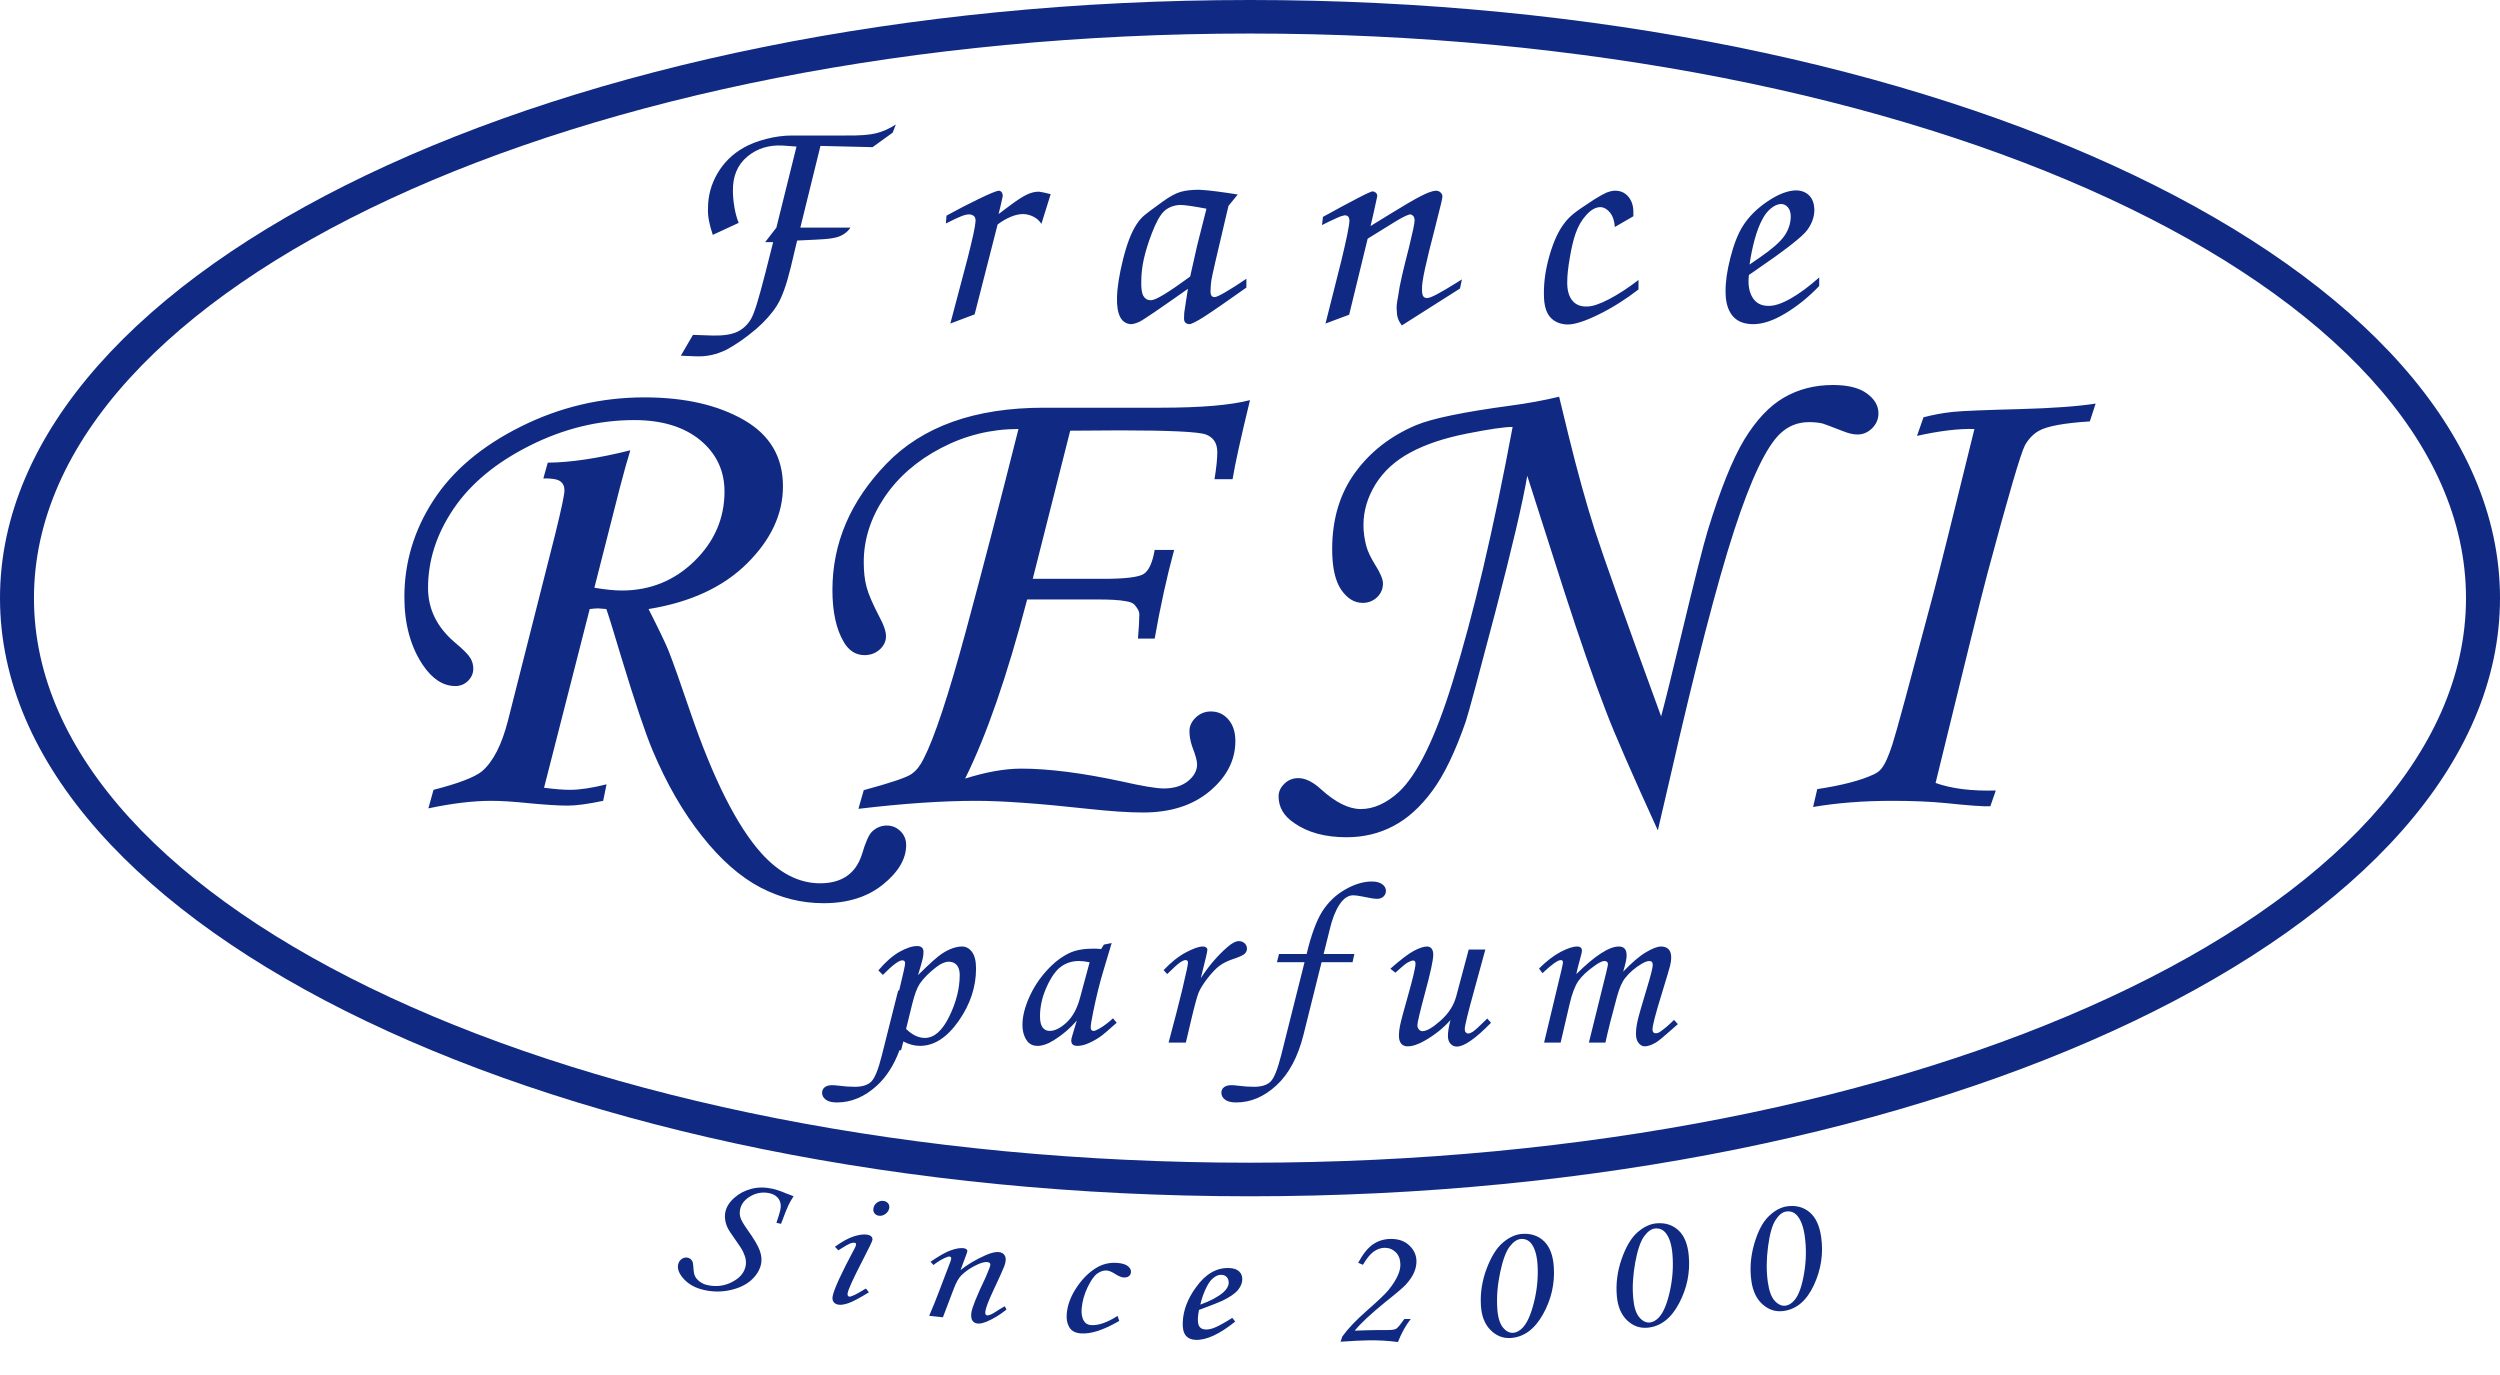 <svg width="60" height="33" viewBox="0 0 60 33" fill="none" xmlns="http://www.w3.org/2000/svg">
<path fill-rule="evenodd" clip-rule="evenodd" d="M30 0C46.569 0 60 6.427 60 14.355C60 22.284 46.569 28.711 30 28.711C13.431 28.711 0 22.284 0 14.355C0 6.427 13.431 0 30 0ZM30 0.805C46.118 0.805 59.184 6.872 59.184 14.355C59.184 21.839 46.118 27.905 30 27.905C13.882 27.905 0.815 21.839 0.815 14.355C0.815 6.872 13.882 0.805 30 0.805Z" fill="#102A83"/>
<path fill-rule="evenodd" clip-rule="evenodd" d="M26.494 22.67L26.68 22.633L26.473 23.326C26.39 23.602 26.311 23.92 26.238 24.28C26.197 24.475 26.177 24.602 26.177 24.658C26.177 24.714 26.2 24.742 26.246 24.742C26.275 24.742 26.322 24.723 26.385 24.686C26.499 24.62 26.608 24.537 26.712 24.439L26.801 24.546C26.591 24.734 26.456 24.848 26.397 24.887C26.278 24.966 26.167 25.026 26.06 25.063C25.989 25.088 25.92 25.101 25.854 25.101C25.807 25.101 25.771 25.09 25.746 25.069C25.722 25.047 25.71 25.014 25.71 24.973C25.71 24.946 25.718 24.909 25.733 24.861L25.844 24.492C25.684 24.68 25.494 24.841 25.274 24.976C25.14 25.059 25.016 25.101 24.903 25.101C24.795 25.101 24.714 25.064 24.656 24.989C24.578 24.888 24.539 24.756 24.539 24.593C24.539 24.4 24.592 24.184 24.696 23.946C24.801 23.709 24.94 23.493 25.116 23.299C25.291 23.105 25.476 22.962 25.67 22.871C25.82 22.801 26.012 22.767 26.247 22.767C26.307 22.767 26.366 22.77 26.427 22.778L26.494 22.67ZM21.588 25.205C21.456 25.56 21.277 25.841 21.052 26.049C20.755 26.323 20.433 26.459 20.086 26.459C19.969 26.459 19.881 26.437 19.82 26.393C19.761 26.348 19.73 26.294 19.73 26.228C19.73 26.172 19.751 26.127 19.793 26.094C19.835 26.061 19.894 26.044 19.972 26.044C20.011 26.044 20.067 26.049 20.143 26.058C20.273 26.075 20.397 26.083 20.516 26.083C20.698 26.083 20.832 26.04 20.914 25.955C20.998 25.87 21.081 25.662 21.164 25.33L21.556 23.772H21.58L21.581 23.766C21.676 23.378 21.723 23.163 21.723 23.119C21.723 23.072 21.7 23.048 21.654 23.048C21.573 23.048 21.418 23.165 21.189 23.398L21.081 23.289C21.25 23.089 21.416 22.943 21.582 22.847C21.749 22.753 21.893 22.705 22.014 22.705C22.06 22.705 22.096 22.716 22.124 22.74C22.15 22.762 22.164 22.796 22.164 22.84C22.164 22.893 22.158 22.947 22.146 23.003C22.134 23.059 22.096 23.192 22.033 23.402C22.316 23.122 22.509 22.949 22.613 22.884C22.787 22.772 22.946 22.716 23.09 22.716C23.184 22.716 23.263 22.76 23.329 22.848C23.393 22.935 23.425 23.068 23.425 23.245C23.425 23.686 23.286 24.106 23.007 24.504C22.727 24.902 22.419 25.101 22.079 25.101C21.947 25.101 21.813 25.066 21.681 24.995L21.626 25.205H21.588ZM21.746 24.694C21.893 24.838 22.043 24.91 22.197 24.91C22.419 24.91 22.614 24.739 22.781 24.398C22.949 24.056 23.033 23.724 23.033 23.399C23.033 23.294 23.009 23.216 22.962 23.161C22.915 23.108 22.851 23.081 22.772 23.081C22.683 23.081 22.582 23.124 22.471 23.21C22.298 23.343 22.167 23.476 22.076 23.607C22.011 23.702 21.95 23.866 21.892 24.1L21.746 24.694ZM37.019 23.356L36.937 23.244C37.119 23.063 37.294 22.93 37.458 22.844C37.623 22.759 37.754 22.716 37.849 22.716C37.887 22.716 37.917 22.725 37.937 22.741C37.956 22.758 37.966 22.782 37.966 22.812C37.966 22.846 37.951 22.915 37.922 23.015C37.878 23.168 37.849 23.289 37.832 23.378C38.277 22.937 38.618 22.716 38.853 22.716C38.914 22.716 38.961 22.733 38.992 22.768C39.023 22.802 39.039 22.857 39.039 22.931C39.039 23.007 39.012 23.137 38.956 23.32C39.166 23.101 39.349 22.944 39.503 22.854C39.658 22.762 39.779 22.716 39.866 22.716C39.944 22.716 40.003 22.738 40.046 22.782C40.089 22.826 40.109 22.893 40.109 22.984C40.109 23.039 40.1 23.103 40.082 23.178C40.063 23.253 39.996 23.48 39.879 23.861C39.733 24.332 39.66 24.614 39.66 24.706C39.66 24.767 39.686 24.798 39.738 24.798C39.773 24.798 39.807 24.787 39.84 24.765C39.95 24.688 40.062 24.592 40.176 24.478L40.269 24.579C40.23 24.61 40.156 24.675 40.049 24.772C39.901 24.904 39.8 24.986 39.744 25.019C39.637 25.082 39.546 25.112 39.473 25.112C39.417 25.112 39.369 25.085 39.326 25.032C39.283 24.979 39.263 24.905 39.263 24.81C39.263 24.723 39.276 24.62 39.301 24.504C39.327 24.387 39.402 24.124 39.526 23.715C39.62 23.408 39.666 23.222 39.666 23.157C39.666 23.095 39.639 23.064 39.583 23.064C39.537 23.064 39.476 23.087 39.398 23.132C39.24 23.227 39.106 23.342 39 23.477C38.926 23.572 38.862 23.722 38.806 23.927C38.683 24.375 38.591 24.74 38.53 25.023H38.133L38.547 23.349C38.576 23.228 38.591 23.159 38.591 23.14C38.591 23.116 38.584 23.097 38.568 23.084C38.554 23.071 38.532 23.064 38.505 23.064C38.455 23.064 38.377 23.102 38.271 23.178C38.088 23.307 37.956 23.432 37.875 23.552C37.795 23.673 37.726 23.856 37.669 24.103L37.455 25.023H37.058L37.371 23.715C37.464 23.337 37.511 23.131 37.511 23.099C37.511 23.06 37.493 23.042 37.46 23.042C37.388 23.042 37.242 23.146 37.019 23.356ZM35.249 22.789H35.648L35.386 23.748C35.231 24.304 35.154 24.621 35.154 24.698C35.154 24.733 35.162 24.759 35.178 24.777C35.195 24.794 35.214 24.804 35.234 24.804C35.266 24.804 35.303 24.79 35.346 24.763C35.407 24.721 35.523 24.615 35.694 24.445L35.785 24.546C35.413 24.927 35.139 25.118 34.963 25.118C34.905 25.118 34.854 25.096 34.813 25.051C34.771 25.007 34.75 24.943 34.75 24.861C34.75 24.766 34.77 24.64 34.811 24.482C34.646 24.668 34.444 24.832 34.201 24.972C34.04 25.066 33.901 25.112 33.782 25.112C33.717 25.112 33.667 25.091 33.63 25.049C33.593 25.007 33.574 24.94 33.574 24.849C33.574 24.778 33.583 24.701 33.6 24.619C33.623 24.503 33.685 24.271 33.784 23.924C33.909 23.482 33.972 23.218 33.972 23.13C33.972 23.078 33.954 23.053 33.917 23.053C33.884 23.053 33.838 23.07 33.781 23.102C33.725 23.136 33.627 23.217 33.489 23.345L33.369 23.249C33.617 23.031 33.805 22.887 33.935 22.819C34.065 22.751 34.17 22.716 34.248 22.716C34.293 22.716 34.329 22.732 34.356 22.764C34.384 22.797 34.398 22.846 34.398 22.915C34.398 23.041 34.331 23.351 34.196 23.846C34.077 24.291 34.017 24.545 34.017 24.607C34.017 24.646 34.029 24.678 34.054 24.707C34.08 24.734 34.106 24.748 34.136 24.748C34.239 24.748 34.386 24.663 34.575 24.494C34.765 24.325 34.889 24.132 34.948 23.917L35.249 22.789ZM30.696 22.896H31.359C31.468 22.439 31.593 22.1 31.733 21.876C31.875 21.654 32.057 21.478 32.283 21.349C32.508 21.221 32.721 21.156 32.921 21.156C33.034 21.156 33.119 21.179 33.176 21.223C33.234 21.267 33.262 21.318 33.262 21.379C33.262 21.434 33.243 21.48 33.204 21.516C33.165 21.553 33.114 21.572 33.052 21.572C32.986 21.572 32.865 21.553 32.685 21.514C32.597 21.497 32.527 21.487 32.478 21.487C32.356 21.487 32.246 21.561 32.147 21.71C32.05 21.859 31.971 22.06 31.912 22.313L31.767 22.896H32.505L32.461 23.092H31.718L31.282 24.842C31.147 25.373 30.931 25.776 30.634 26.049C30.337 26.323 30.015 26.459 29.668 26.459C29.551 26.459 29.463 26.437 29.403 26.393C29.343 26.348 29.313 26.294 29.313 26.228C29.313 26.172 29.333 26.127 29.375 26.094C29.417 26.061 29.477 26.044 29.554 26.044C29.593 26.044 29.65 26.049 29.726 26.058C29.855 26.075 29.979 26.083 30.098 26.083C30.281 26.083 30.414 26.04 30.497 25.955C30.58 25.87 30.663 25.662 30.747 25.33L31.309 23.092H30.647L30.696 22.896ZM28.46 25.023H28.046L28.24 24.286C28.335 23.924 28.417 23.58 28.487 23.255C28.503 23.174 28.512 23.125 28.512 23.104C28.512 23.062 28.492 23.042 28.451 23.042C28.423 23.042 28.38 23.06 28.323 23.098C28.266 23.136 28.162 23.23 28.012 23.378L27.927 23.283C28.105 23.094 28.283 22.952 28.461 22.858C28.638 22.763 28.774 22.716 28.869 22.716C28.902 22.716 28.929 22.724 28.948 22.739C28.968 22.754 28.977 22.772 28.977 22.795C28.977 22.819 28.965 22.882 28.94 22.985L28.819 23.477C29.006 23.188 29.216 22.941 29.451 22.735C29.563 22.637 29.657 22.587 29.733 22.587C29.789 22.587 29.835 22.605 29.872 22.64C29.909 22.676 29.927 22.717 29.927 22.765C29.927 22.814 29.909 22.856 29.873 22.89C29.837 22.925 29.747 22.966 29.603 23.014C29.466 23.059 29.355 23.115 29.269 23.178C29.183 23.243 29.089 23.341 28.985 23.473C28.883 23.605 28.811 23.719 28.77 23.816C28.73 23.913 28.668 24.14 28.585 24.493L28.46 25.023ZM26.151 23.094C26.051 23.075 25.967 23.064 25.899 23.064C25.733 23.064 25.588 23.109 25.464 23.2C25.34 23.29 25.225 23.453 25.119 23.688C25.013 23.923 24.96 24.157 24.96 24.391C24.96 24.516 24.981 24.605 25.023 24.66C25.066 24.715 25.122 24.742 25.19 24.742C25.317 24.742 25.453 24.674 25.599 24.538C25.745 24.402 25.852 24.205 25.92 23.95L26.151 23.094Z" fill="#102A83"/>
<path fill-rule="evenodd" clip-rule="evenodd" d="M18.745 29.372L18.634 29.348C18.681 29.212 18.712 29.109 18.728 29.038C18.75 28.937 18.738 28.85 18.692 28.779C18.645 28.707 18.57 28.66 18.468 28.637C18.31 28.603 18.16 28.626 18.019 28.705C17.878 28.785 17.793 28.889 17.764 29.02C17.749 29.09 17.751 29.157 17.77 29.221C17.79 29.285 17.844 29.379 17.933 29.505C18.095 29.731 18.196 29.902 18.236 30.019C18.277 30.135 18.286 30.242 18.265 30.34C18.233 30.483 18.154 30.612 18.028 30.724C17.902 30.837 17.735 30.916 17.529 30.962C17.323 31.008 17.115 31.008 16.907 30.962C16.701 30.918 16.538 30.831 16.418 30.703C16.299 30.575 16.251 30.456 16.276 30.347C16.289 30.289 16.318 30.244 16.363 30.214C16.408 30.183 16.456 30.174 16.503 30.184C16.552 30.195 16.589 30.221 16.613 30.264C16.628 30.29 16.638 30.342 16.642 30.42C16.645 30.515 16.659 30.587 16.683 30.634C16.708 30.681 16.746 30.724 16.799 30.763C16.852 30.802 16.913 30.828 16.982 30.843C17.189 30.888 17.384 30.864 17.567 30.77C17.75 30.676 17.858 30.552 17.892 30.398C17.904 30.345 17.906 30.291 17.898 30.234C17.89 30.178 17.867 30.111 17.831 30.035C17.805 29.981 17.742 29.885 17.643 29.745C17.545 29.608 17.485 29.515 17.463 29.468C17.431 29.399 17.411 29.332 17.403 29.267C17.395 29.202 17.397 29.141 17.41 29.081C17.437 28.961 17.507 28.85 17.623 28.748C17.738 28.645 17.873 28.574 18.03 28.533C18.187 28.491 18.355 28.49 18.534 28.529C18.624 28.548 18.732 28.584 18.858 28.638C18.93 28.667 18.993 28.691 19.046 28.709C18.995 28.788 18.952 28.863 18.918 28.935C18.884 29.007 18.826 29.153 18.745 29.372V29.372ZM21.211 28.823C21.256 28.831 21.291 28.85 21.316 28.882C21.34 28.914 21.349 28.951 21.342 28.993C21.332 29.051 21.301 29.098 21.25 29.135C21.198 29.172 21.145 29.186 21.09 29.177C21.046 29.17 21.012 29.151 20.987 29.118C20.962 29.085 20.954 29.047 20.962 29.002C20.971 28.943 21.001 28.896 21.05 28.861C21.099 28.826 21.153 28.814 21.211 28.823ZM20.12 30.007L20.038 29.922C20.207 29.799 20.358 29.717 20.488 29.674C20.619 29.632 20.726 29.618 20.81 29.632C20.857 29.639 20.891 29.654 20.913 29.677C20.934 29.699 20.943 29.727 20.938 29.759C20.931 29.797 20.857 29.953 20.714 30.227C20.482 30.674 20.358 30.946 20.342 31.043C20.338 31.063 20.341 31.079 20.349 31.094C20.358 31.108 20.367 31.117 20.379 31.119C20.426 31.127 20.56 31.062 20.781 30.924L20.854 31.015C20.625 31.156 20.459 31.243 20.359 31.277C20.259 31.31 20.18 31.322 20.122 31.312C20.07 31.304 20.032 31.283 20.007 31.248C19.982 31.214 19.974 31.171 19.982 31.119C20.01 30.952 20.188 30.563 20.515 29.953C20.531 29.924 20.541 29.897 20.545 29.873C20.549 29.847 20.538 29.831 20.512 29.827C20.482 29.822 20.447 29.827 20.406 29.842C20.365 29.858 20.269 29.913 20.12 30.007ZM22.402 30.36L22.333 30.282C22.541 30.139 22.706 30.046 22.825 30.006C22.943 29.964 23.043 29.948 23.123 29.956C23.155 29.96 23.178 29.969 23.195 29.983C23.211 29.996 23.219 30.011 23.217 30.027C23.215 30.039 23.209 30.06 23.199 30.089L23.053 30.482C23.219 30.347 23.423 30.227 23.665 30.12C23.793 30.065 23.895 30.042 23.973 30.05C24.03 30.057 24.074 30.078 24.102 30.115C24.131 30.151 24.142 30.201 24.135 30.263C24.13 30.305 24.118 30.351 24.098 30.401C24.065 30.486 23.982 30.669 23.85 30.95C23.725 31.213 23.658 31.39 23.648 31.48C23.645 31.508 23.646 31.529 23.653 31.544C23.661 31.559 23.673 31.568 23.689 31.569C23.732 31.574 23.803 31.544 23.903 31.479C23.974 31.431 24.045 31.389 24.115 31.35L24.156 31.429C24.006 31.55 23.854 31.644 23.699 31.711C23.6 31.753 23.522 31.772 23.462 31.765C23.406 31.759 23.365 31.736 23.338 31.695C23.311 31.655 23.303 31.593 23.312 31.509C23.326 31.39 23.442 31.102 23.66 30.646C23.729 30.483 23.765 30.387 23.768 30.359C23.773 30.319 23.748 30.296 23.694 30.29C23.635 30.284 23.555 30.304 23.456 30.35C23.308 30.417 23.181 30.502 23.076 30.604C23.009 30.67 22.946 30.78 22.889 30.934L22.63 31.615L22.3 31.579C22.385 31.384 22.46 31.198 22.527 31.02L22.81 30.278C22.821 30.249 22.827 30.228 22.829 30.215C22.833 30.18 22.819 30.16 22.79 30.157C22.766 30.154 22.73 30.165 22.683 30.188C22.584 30.232 22.491 30.29 22.402 30.36ZM26.822 31.582L26.862 31.702C26.486 31.922 26.177 32.022 25.933 32.001C25.803 31.99 25.713 31.94 25.662 31.852C25.61 31.764 25.59 31.655 25.602 31.527C25.62 31.315 25.701 31.101 25.846 30.888C25.99 30.674 26.156 30.515 26.344 30.409C26.491 30.328 26.652 30.296 26.827 30.311C26.936 30.32 27.018 30.346 27.07 30.388C27.124 30.431 27.148 30.479 27.143 30.532C27.14 30.574 27.122 30.607 27.09 30.63C27.058 30.654 27.015 30.663 26.962 30.659C26.911 30.654 26.846 30.628 26.768 30.578C26.688 30.525 26.619 30.497 26.563 30.492C26.491 30.486 26.416 30.509 26.338 30.563C26.262 30.616 26.183 30.727 26.103 30.893C26.023 31.06 25.975 31.23 25.96 31.403C25.949 31.531 25.968 31.632 26.017 31.707C26.052 31.764 26.106 31.796 26.178 31.802C26.352 31.817 26.567 31.744 26.822 31.582ZM29.575 31.629L29.645 31.718C29.27 32.02 28.954 32.166 28.694 32.157C28.59 32.153 28.51 32.117 28.457 32.051C28.404 31.984 28.38 31.88 28.386 31.738C28.396 31.45 28.503 31.168 28.707 30.89C28.935 30.574 29.199 30.421 29.5 30.433C29.605 30.436 29.685 30.463 29.738 30.513C29.792 30.562 29.818 30.629 29.815 30.713C29.811 30.8 29.775 30.884 29.705 30.967C29.635 31.049 29.512 31.133 29.337 31.218C29.249 31.259 29.063 31.332 28.776 31.438C28.761 31.51 28.752 31.579 28.749 31.645C28.746 31.74 28.76 31.808 28.792 31.846C28.824 31.886 28.872 31.906 28.935 31.908C28.996 31.91 29.063 31.897 29.137 31.869C29.236 31.831 29.382 31.75 29.575 31.629ZM28.808 31.311C29.05 31.223 29.233 31.125 29.357 31.019C29.441 30.944 29.485 30.868 29.488 30.791C29.49 30.734 29.475 30.687 29.443 30.651C29.411 30.616 29.368 30.598 29.315 30.596C29.26 30.593 29.207 30.61 29.154 30.646C29.082 30.694 29.021 30.767 28.97 30.865C28.896 31.01 28.842 31.159 28.808 31.311ZM32.711 30.355L32.596 30.307C32.711 30.094 32.831 29.945 32.955 29.862C33.079 29.779 33.219 29.736 33.375 29.734C33.562 29.732 33.711 29.784 33.823 29.89C33.936 29.997 33.993 30.122 33.995 30.266C33.996 30.355 33.978 30.446 33.938 30.538C33.899 30.63 33.834 30.726 33.743 30.827C33.684 30.893 33.522 31.032 33.257 31.242C32.903 31.53 32.655 31.761 32.513 31.936C32.707 31.928 32.907 31.923 33.113 31.921C33.179 31.92 33.237 31.92 33.286 31.921C33.394 31.923 33.468 31.913 33.508 31.89C33.547 31.866 33.612 31.788 33.702 31.657L33.858 31.655C33.739 31.807 33.636 31.992 33.55 32.209C33.444 32.194 33.333 32.183 33.216 32.176C33.099 32.169 32.976 32.167 32.847 32.168C32.694 32.17 32.469 32.181 32.173 32.201L32.217 32.074C32.349 31.89 32.547 31.682 32.811 31.45C33.073 31.22 33.242 31.06 33.317 30.969C33.426 30.836 33.505 30.712 33.554 30.595C33.592 30.509 33.61 30.425 33.609 30.343C33.607 30.222 33.57 30.126 33.497 30.053C33.423 29.982 33.334 29.946 33.228 29.947C33.14 29.949 33.054 29.979 32.969 30.038C32.885 30.098 32.799 30.203 32.711 30.355V30.355ZM36.537 29.613C36.749 29.6 36.923 29.66 37.06 29.793C37.197 29.927 37.275 30.134 37.292 30.414C37.317 30.813 37.23 31.191 37.029 31.548C36.829 31.904 36.571 32.092 36.255 32.112C36.07 32.123 35.909 32.059 35.772 31.92C35.634 31.782 35.557 31.586 35.542 31.334C35.523 31.037 35.569 30.742 35.678 30.451C35.788 30.159 35.919 29.948 36.072 29.82C36.225 29.691 36.38 29.622 36.537 29.613ZM36.504 29.735C36.412 29.741 36.321 29.802 36.232 29.918C36.143 30.035 36.066 30.243 36.003 30.542C35.94 30.842 35.917 31.125 35.934 31.392C35.947 31.607 35.992 31.762 36.067 31.855C36.142 31.949 36.225 31.993 36.315 31.988C36.393 31.983 36.47 31.942 36.543 31.866C36.651 31.753 36.743 31.548 36.817 31.249C36.891 30.95 36.919 30.652 36.901 30.355C36.886 30.126 36.837 29.957 36.752 29.847C36.689 29.766 36.606 29.729 36.504 29.735ZM39.756 29.36C39.968 29.342 40.143 29.398 40.283 29.528C40.424 29.658 40.507 29.863 40.531 30.143C40.566 30.541 40.488 30.921 40.296 31.283C40.105 31.644 39.852 31.838 39.537 31.865C39.352 31.881 39.189 31.822 39.048 31.686C38.908 31.551 38.826 31.357 38.804 31.105C38.778 30.809 38.816 30.513 38.918 30.219C39.021 29.925 39.147 29.711 39.296 29.579C39.446 29.446 39.599 29.374 39.756 29.36ZM39.726 29.483C39.634 29.491 39.545 29.554 39.458 29.673C39.372 29.792 39.3 30.002 39.245 30.303C39.19 30.604 39.174 30.887 39.197 31.154C39.216 31.369 39.264 31.522 39.342 31.614C39.42 31.706 39.504 31.748 39.593 31.74C39.672 31.733 39.747 31.691 39.818 31.613C39.924 31.497 40.01 31.29 40.077 30.989C40.143 30.688 40.164 30.39 40.138 30.094C40.118 29.865 40.064 29.697 39.976 29.59C39.911 29.51 39.828 29.475 39.726 29.483ZM42.895 28.951C43.105 28.923 43.284 28.97 43.43 29.093C43.577 29.216 43.67 29.416 43.709 29.695C43.764 30.09 43.706 30.474 43.532 30.845C43.36 31.215 43.118 31.422 42.804 31.464C42.62 31.489 42.454 31.438 42.307 31.309C42.16 31.182 42.068 30.992 42.033 30.742C41.992 30.447 42.015 30.15 42.102 29.851C42.189 29.552 42.304 29.332 42.447 29.193C42.59 29.053 42.739 28.973 42.895 28.951ZM42.871 29.076C42.78 29.088 42.694 29.156 42.614 29.279C42.533 29.402 42.473 29.615 42.433 29.918C42.393 30.222 42.391 30.506 42.428 30.771C42.458 30.984 42.514 31.135 42.596 31.223C42.679 31.311 42.765 31.348 42.853 31.336C42.932 31.326 43.005 31.279 43.072 31.198C43.172 31.078 43.247 30.866 43.298 30.562C43.35 30.258 43.355 29.959 43.314 29.665C43.282 29.438 43.22 29.273 43.127 29.169C43.058 29.093 42.972 29.062 42.871 29.076Z" fill="#102A83"/>
<path fill-rule="evenodd" clip-rule="evenodd" d="M14.153 14.617L13.057 18.906C13.313 18.939 13.522 18.956 13.678 18.956C13.914 18.956 14.207 18.912 14.557 18.824L14.476 19.22C14.112 19.296 13.831 19.335 13.627 19.335C13.416 19.335 13.104 19.316 12.692 19.277C12.327 19.239 12.027 19.22 11.787 19.22C11.353 19.22 10.852 19.28 10.281 19.401L10.404 18.956C10.999 18.804 11.386 18.656 11.565 18.513C11.835 18.282 12.043 17.875 12.191 17.295L13.332 12.792C13.474 12.212 13.547 11.871 13.547 11.767C13.547 11.67 13.511 11.596 13.444 11.55C13.374 11.5 13.241 11.478 13.04 11.483L13.146 11.104C13.697 11.099 14.357 11 15.128 10.807C15.064 11.011 14.978 11.313 14.874 11.714L14.265 14.106C14.527 14.15 14.747 14.172 14.925 14.172C15.601 14.172 16.183 13.938 16.665 13.468C17.146 12.998 17.388 12.44 17.388 11.797C17.388 11.297 17.194 10.887 16.807 10.565C16.417 10.244 15.888 10.082 15.22 10.082C14.368 10.082 13.533 10.285 12.717 10.694C11.904 11.101 11.292 11.61 10.885 12.212C10.476 12.817 10.273 13.449 10.273 14.112C10.273 14.612 10.482 15.041 10.896 15.401C11.108 15.577 11.236 15.706 11.286 15.789C11.334 15.868 11.359 15.954 11.359 16.047C11.359 16.16 11.317 16.256 11.233 16.341C11.147 16.424 11.047 16.465 10.927 16.465C10.635 16.465 10.373 16.294 10.145 15.956C9.853 15.517 9.705 14.972 9.705 14.329C9.705 13.499 9.936 12.729 10.398 12.014C10.86 11.299 11.562 10.706 12.5 10.238C13.435 9.771 14.424 9.537 15.465 9.537C16.431 9.537 17.227 9.719 17.853 10.079C18.48 10.439 18.791 10.969 18.791 11.673C18.791 12.336 18.505 12.951 17.931 13.521C17.358 14.09 16.57 14.455 15.565 14.617C15.816 15.11 15.974 15.442 16.044 15.615C16.158 15.904 16.331 16.391 16.564 17.078C17.113 18.686 17.683 19.819 18.271 20.476C18.705 20.957 19.176 21.199 19.682 21.199C20.206 21.199 20.54 20.965 20.687 20.503C20.773 20.209 20.854 20.028 20.932 19.956C21.035 19.86 21.152 19.813 21.283 19.813C21.414 19.813 21.522 19.86 21.614 19.951C21.703 20.041 21.748 20.151 21.748 20.281C21.748 20.61 21.564 20.927 21.194 21.226C20.824 21.526 20.348 21.677 19.766 21.677C19.237 21.677 18.733 21.551 18.251 21.3C17.77 21.048 17.299 20.638 16.846 20.063C16.392 19.492 15.996 18.804 15.66 18.004C15.49 17.6 15.242 16.863 14.916 15.791C14.721 15.137 14.599 14.747 14.552 14.617L14.357 14.601C14.309 14.601 14.24 14.607 14.153 14.617ZM29.582 11.5H29.148C29.193 11.228 29.215 11.011 29.215 10.851C29.215 10.637 29.123 10.497 28.942 10.428C28.758 10.362 28.071 10.329 26.876 10.329L25.685 10.337L24.786 13.892H26.467C26.999 13.892 27.325 13.853 27.447 13.776C27.57 13.699 27.659 13.507 27.712 13.199H28.179C28.004 13.845 27.848 14.554 27.712 15.327H27.311C27.333 15.074 27.344 14.876 27.344 14.736C27.344 14.675 27.305 14.604 27.23 14.516C27.191 14.472 27.121 14.444 27.015 14.428C26.871 14.4 26.64 14.387 26.331 14.387H24.652C24.173 16.215 23.678 17.65 23.163 18.686C23.667 18.527 24.118 18.447 24.51 18.447C25.162 18.447 25.963 18.549 26.91 18.752C27.411 18.865 27.75 18.923 27.931 18.923C28.171 18.923 28.363 18.865 28.511 18.747C28.658 18.628 28.73 18.494 28.73 18.345C28.73 18.257 28.691 18.12 28.616 17.927C28.569 17.793 28.547 17.666 28.547 17.548C28.547 17.427 28.597 17.317 28.697 17.221C28.797 17.125 28.92 17.075 29.062 17.075C29.229 17.075 29.371 17.139 29.482 17.268C29.593 17.397 29.649 17.57 29.649 17.784C29.649 18.241 29.446 18.639 29.04 18.983C28.633 19.327 28.099 19.5 27.433 19.5C27.085 19.5 26.645 19.47 26.111 19.412C24.939 19.283 24.045 19.22 23.43 19.22C22.623 19.22 21.682 19.283 20.602 19.412L20.73 18.964C21.378 18.788 21.762 18.659 21.877 18.576C21.994 18.494 22.088 18.373 22.166 18.213C22.428 17.705 22.765 16.682 23.18 15.151C23.594 13.617 24.015 12 24.443 10.296C23.789 10.296 23.171 10.447 22.587 10.752C22.002 11.057 21.548 11.456 21.22 11.945C20.894 12.435 20.73 12.951 20.73 13.49C20.73 13.721 20.752 13.922 20.799 14.092C20.844 14.265 20.95 14.505 21.111 14.815C21.214 15.002 21.264 15.156 21.264 15.272C21.264 15.39 21.214 15.494 21.117 15.585C21.017 15.676 20.894 15.723 20.749 15.723C20.541 15.723 20.373 15.618 20.251 15.409C20.07 15.104 19.978 14.686 19.978 14.161C19.978 13.034 20.41 12.025 21.275 11.129C22.141 10.233 23.399 9.785 25.053 9.785H27.854C28.822 9.785 29.538 9.724 30 9.603C29.783 10.494 29.643 11.126 29.582 11.5ZM37.419 9.521L37.648 10.463C37.859 11.324 38.068 12.075 38.274 12.721C38.483 13.367 39.012 14.857 39.867 17.193C39.947 16.899 40.111 16.245 40.354 15.23C40.671 13.908 40.88 13.081 40.983 12.743C41.286 11.75 41.581 11.019 41.862 10.552C42.146 10.084 42.461 9.749 42.809 9.545C43.157 9.342 43.55 9.24 43.992 9.24C44.346 9.24 44.616 9.306 44.802 9.441C44.989 9.576 45.083 9.735 45.083 9.922C45.083 10.057 45.033 10.175 44.933 10.277C44.83 10.378 44.713 10.428 44.577 10.428C44.477 10.428 44.362 10.4 44.232 10.348C43.959 10.241 43.794 10.18 43.742 10.164C43.644 10.142 43.536 10.131 43.421 10.131C43.154 10.131 42.926 10.219 42.734 10.398C42.397 10.708 42.024 11.489 41.618 12.737C41.211 13.988 40.693 15.984 40.067 18.73L39.788 19.929C39.173 18.582 38.756 17.628 38.541 17.064C38.249 16.308 37.918 15.354 37.545 14.202L36.654 11.418C36.545 12.063 36.289 13.149 35.891 14.678C35.49 16.204 35.254 17.083 35.179 17.314C34.928 18.04 34.661 18.595 34.374 18.983C34.09 19.368 33.776 19.651 33.436 19.827C33.096 20.006 32.723 20.094 32.317 20.094C31.805 20.094 31.387 19.981 31.061 19.753C30.811 19.585 30.686 19.373 30.686 19.112C30.686 19 30.733 18.898 30.825 18.81C30.917 18.719 31.028 18.675 31.159 18.675C31.326 18.675 31.509 18.763 31.704 18.942C32.052 19.258 32.37 19.417 32.659 19.417C32.968 19.417 33.272 19.28 33.572 19.008C34.018 18.59 34.446 17.713 34.858 16.38C35.359 14.769 35.841 12.723 36.303 10.246C36.111 10.246 35.746 10.299 35.206 10.406C34.663 10.513 34.213 10.664 33.851 10.859C33.486 11.055 33.208 11.308 33.013 11.621C32.821 11.934 32.723 12.261 32.723 12.602C32.723 12.773 32.748 12.946 32.796 13.122C32.829 13.24 32.899 13.386 33.004 13.556C33.13 13.754 33.191 13.903 33.191 14.004C33.191 14.134 33.144 14.241 33.052 14.332C32.957 14.422 32.843 14.469 32.704 14.469C32.503 14.469 32.331 14.362 32.186 14.15C32.044 13.938 31.972 13.617 31.972 13.18C31.972 12.462 32.155 11.849 32.52 11.346C32.888 10.84 33.377 10.461 33.99 10.202C34.382 10.04 35.137 9.886 36.253 9.735C36.668 9.68 37.055 9.609 37.419 9.521ZM50.295 9.686L50.156 10.114C49.538 10.153 49.129 10.227 48.926 10.343C48.795 10.42 48.687 10.532 48.6 10.684C48.497 10.879 48.197 11.904 47.698 13.765C47.534 14.378 47.122 16.052 46.454 18.791C46.835 18.928 47.317 18.988 47.899 18.972L47.768 19.351C47.595 19.357 47.247 19.332 46.727 19.277C46.351 19.239 45.914 19.22 45.413 19.22C44.722 19.22 44.09 19.269 43.514 19.368L43.614 18.939C44.21 18.848 44.664 18.73 44.973 18.584C45.051 18.549 45.109 18.502 45.154 18.447C45.234 18.351 45.324 18.158 45.418 17.864C45.513 17.573 45.836 16.377 46.393 14.277C46.554 13.669 46.885 12.341 47.386 10.296C47.011 10.285 46.551 10.34 46.008 10.461L46.164 10.015C46.393 9.955 46.626 9.911 46.863 9.886C47.102 9.861 47.642 9.84 48.486 9.818C49.274 9.796 49.878 9.752 50.295 9.686Z" fill="#102A83"/>
<path fill-rule="evenodd" clip-rule="evenodd" d="M19.208 5.463H20.412C20.366 5.529 20.31 5.582 20.247 5.622C20.183 5.662 20.113 5.69 20.036 5.705C19.974 5.72 19.893 5.732 19.79 5.739C19.688 5.747 19.468 5.758 19.131 5.773L18.978 6.417C18.875 6.841 18.764 7.148 18.644 7.337C18.524 7.526 18.357 7.714 18.142 7.901C18.009 8.012 17.887 8.106 17.778 8.181C17.668 8.257 17.554 8.328 17.436 8.393C17.308 8.454 17.186 8.497 17.068 8.522C16.951 8.547 16.828 8.557 16.7 8.552L16.34 8.537L16.631 8.037L17.107 8.053C17.357 8.058 17.551 8.029 17.689 7.966C17.827 7.902 17.94 7.798 18.027 7.651C18.068 7.576 18.114 7.456 18.165 7.292C18.216 7.128 18.285 6.876 18.372 6.538L18.556 5.811H18.364L18.633 5.463L19.116 3.517L18.794 3.494C18.456 3.474 18.17 3.562 17.935 3.759C17.7 3.956 17.585 4.229 17.59 4.577C17.59 4.693 17.601 4.822 17.624 4.963C17.647 5.105 17.682 5.233 17.728 5.349L17.107 5.637C17.066 5.516 17.035 5.402 17.015 5.296C16.994 5.19 16.987 5.089 16.992 4.994C16.992 4.701 17.067 4.424 17.218 4.164C17.369 3.904 17.577 3.699 17.843 3.547C17.991 3.461 18.172 3.391 18.387 3.335C18.602 3.28 18.809 3.252 19.008 3.252H20.296C20.619 3.257 20.861 3.239 21.025 3.199C21.188 3.158 21.347 3.088 21.5 2.987L21.424 3.184L20.941 3.532L19.691 3.502L19.208 5.463ZM22.808 7.765L23.223 6.197C23.284 5.955 23.33 5.763 23.361 5.622C23.391 5.481 23.409 5.375 23.414 5.304C23.414 5.248 23.401 5.209 23.376 5.187C23.35 5.164 23.315 5.15 23.269 5.145C23.212 5.145 23.148 5.159 23.077 5.187C23.005 5.214 22.88 5.274 22.701 5.364L22.716 5.175C22.972 5.034 23.228 4.901 23.483 4.778C23.739 4.654 23.9 4.587 23.966 4.577C23.992 4.577 24.014 4.586 24.032 4.604C24.049 4.621 24.061 4.648 24.066 4.683C24.066 4.698 24.065 4.713 24.062 4.728C24.06 4.744 24.043 4.817 24.012 4.948L23.966 5.137L24.258 4.918C24.421 4.797 24.552 4.713 24.649 4.668C24.746 4.622 24.84 4.6 24.933 4.6C24.968 4.605 25.01 4.612 25.059 4.622C25.108 4.633 25.16 4.645 25.216 4.66L24.994 5.372C24.943 5.296 24.88 5.239 24.806 5.202C24.732 5.164 24.651 5.142 24.564 5.137C24.467 5.137 24.366 5.159 24.262 5.202C24.157 5.245 24.051 5.306 23.943 5.387L23.391 7.545L22.808 7.765ZM29.484 4.94L29.43 5.168C29.206 6.112 29.087 6.629 29.074 6.72C29.061 6.811 29.055 6.884 29.055 6.939C29.049 7.01 29.055 7.059 29.07 7.087C29.085 7.115 29.108 7.129 29.139 7.129C29.17 7.139 29.261 7.1 29.411 7.011C29.562 6.923 29.729 6.816 29.913 6.69V6.902C29.423 7.25 29.084 7.483 28.898 7.602C28.711 7.721 28.592 7.78 28.541 7.78C28.495 7.775 28.462 7.76 28.441 7.735C28.421 7.709 28.413 7.666 28.418 7.606C28.418 7.565 28.419 7.531 28.422 7.504C28.425 7.476 28.436 7.399 28.457 7.273L28.51 6.932C27.81 7.427 27.419 7.692 27.337 7.727C27.255 7.762 27.189 7.78 27.138 7.78C27.02 7.77 26.934 7.711 26.881 7.602C26.827 7.494 26.803 7.341 26.808 7.144C26.813 6.897 26.862 6.589 26.954 6.22C27.046 5.852 27.153 5.574 27.276 5.387C27.312 5.327 27.358 5.269 27.414 5.213C27.47 5.157 27.639 5.029 27.92 4.827C28.084 4.711 28.223 4.636 28.338 4.604C28.453 4.571 28.6 4.554 28.779 4.554C28.896 4.559 29.042 4.573 29.216 4.596C29.39 4.619 29.553 4.643 29.706 4.668L29.484 4.94ZM28.564 6.637L28.733 5.887L28.955 5.009C28.822 4.983 28.697 4.962 28.579 4.944C28.462 4.927 28.375 4.918 28.319 4.918C28.165 4.928 28.04 4.977 27.943 5.065C27.846 5.154 27.746 5.332 27.644 5.599C27.557 5.826 27.493 6.032 27.452 6.216C27.411 6.401 27.391 6.579 27.391 6.75C27.386 6.917 27.402 7.034 27.441 7.102C27.479 7.17 27.537 7.205 27.613 7.205C27.669 7.21 27.777 7.164 27.935 7.068C28.094 6.972 28.303 6.828 28.564 6.637ZM31.812 7.765L32.188 6.273C32.249 6.021 32.298 5.808 32.334 5.633C32.369 5.459 32.387 5.342 32.387 5.281C32.382 5.241 32.371 5.212 32.353 5.194C32.335 5.176 32.308 5.168 32.272 5.168C32.242 5.173 32.208 5.182 32.172 5.194C32.137 5.207 32.05 5.246 31.912 5.311L31.728 5.402L31.751 5.205C32.098 5.014 32.377 4.863 32.587 4.755C32.796 4.646 32.916 4.592 32.947 4.592C32.972 4.597 32.996 4.607 33.016 4.622C33.036 4.638 33.049 4.66 33.054 4.691C33.054 4.706 33.053 4.718 33.05 4.728C33.048 4.738 33.019 4.872 32.962 5.13L32.893 5.425L33.361 5.137C33.688 4.935 33.932 4.793 34.093 4.71C34.254 4.626 34.376 4.582 34.458 4.577C34.504 4.577 34.541 4.59 34.569 4.615C34.597 4.64 34.614 4.67 34.619 4.706C34.619 4.736 34.606 4.804 34.58 4.91C34.555 5.016 34.506 5.211 34.434 5.493C34.332 5.882 34.254 6.199 34.201 6.443C34.147 6.688 34.123 6.856 34.128 6.947C34.128 7.023 34.137 7.076 34.155 7.106C34.173 7.136 34.202 7.152 34.243 7.152C34.284 7.157 34.364 7.128 34.484 7.064C34.605 7.001 34.777 6.899 35.002 6.758L35.086 6.705L35.04 6.924L33.645 7.81C33.599 7.75 33.567 7.692 33.549 7.636C33.531 7.581 33.522 7.518 33.522 7.447C33.517 7.406 33.517 7.362 33.522 7.314C33.527 7.266 33.537 7.202 33.553 7.121C33.573 6.97 33.604 6.806 33.645 6.629C33.686 6.452 33.744 6.215 33.821 5.917C33.862 5.746 33.894 5.607 33.917 5.501C33.94 5.395 33.951 5.319 33.951 5.274C33.946 5.233 33.935 5.203 33.917 5.183C33.899 5.163 33.877 5.15 33.852 5.145C33.826 5.145 33.784 5.159 33.725 5.187C33.666 5.214 33.591 5.256 33.499 5.311L32.824 5.728L32.38 7.553L31.812 7.765ZM39.324 6.72V6.947C39.017 7.184 38.7 7.384 38.373 7.545C38.046 7.707 37.795 7.788 37.621 7.788C37.442 7.783 37.303 7.723 37.203 7.61C37.104 7.496 37.054 7.316 37.054 7.068C37.049 6.765 37.095 6.449 37.192 6.118C37.289 5.787 37.407 5.534 37.545 5.357C37.601 5.281 37.671 5.208 37.756 5.137C37.84 5.067 38.007 4.951 38.258 4.789C38.396 4.703 38.495 4.648 38.557 4.622C38.618 4.597 38.679 4.582 38.741 4.577C38.879 4.572 38.99 4.617 39.074 4.713C39.159 4.809 39.201 4.935 39.201 5.092V5.19L38.756 5.448C38.746 5.301 38.708 5.187 38.641 5.103C38.575 5.02 38.498 4.976 38.411 4.971C38.299 4.971 38.186 5.033 38.074 5.156C37.961 5.28 37.874 5.43 37.813 5.607C37.762 5.753 37.716 5.946 37.675 6.186C37.634 6.426 37.614 6.614 37.614 6.75C37.608 6.947 37.647 7.098 37.729 7.205C37.81 7.311 37.931 7.361 38.089 7.356C38.217 7.356 38.392 7.298 38.614 7.182C38.837 7.066 39.073 6.912 39.324 6.72ZM43.661 6.659V6.864C43.405 7.131 43.132 7.352 42.84 7.526C42.549 7.701 42.288 7.785 42.058 7.78C41.838 7.775 41.676 7.704 41.571 7.568C41.466 7.432 41.414 7.245 41.414 7.008C41.409 6.78 41.447 6.507 41.529 6.186C41.611 5.866 41.71 5.612 41.828 5.425C41.971 5.198 42.172 4.999 42.43 4.827C42.688 4.655 42.917 4.569 43.116 4.569C43.244 4.574 43.346 4.616 43.423 4.694C43.5 4.773 43.54 4.885 43.545 5.031C43.545 5.203 43.487 5.368 43.369 5.527C43.252 5.686 42.82 6.021 42.073 6.531L41.974 6.599C41.948 6.821 41.976 7 42.058 7.136C42.14 7.273 42.267 7.341 42.441 7.341C42.579 7.346 42.754 7.289 42.967 7.17C43.179 7.052 43.41 6.881 43.661 6.659ZM41.989 6.349L42.242 6.175C42.528 5.978 42.721 5.809 42.821 5.667C42.921 5.526 42.973 5.372 42.978 5.205C42.978 5.105 42.955 5.028 42.909 4.975C42.863 4.922 42.807 4.895 42.74 4.895C42.664 4.9 42.584 4.935 42.503 5.001C42.421 5.067 42.352 5.155 42.296 5.266C42.229 5.387 42.169 5.544 42.115 5.736C42.062 5.927 42.02 6.132 41.989 6.349Z" fill="#102A83"/>
</svg>
